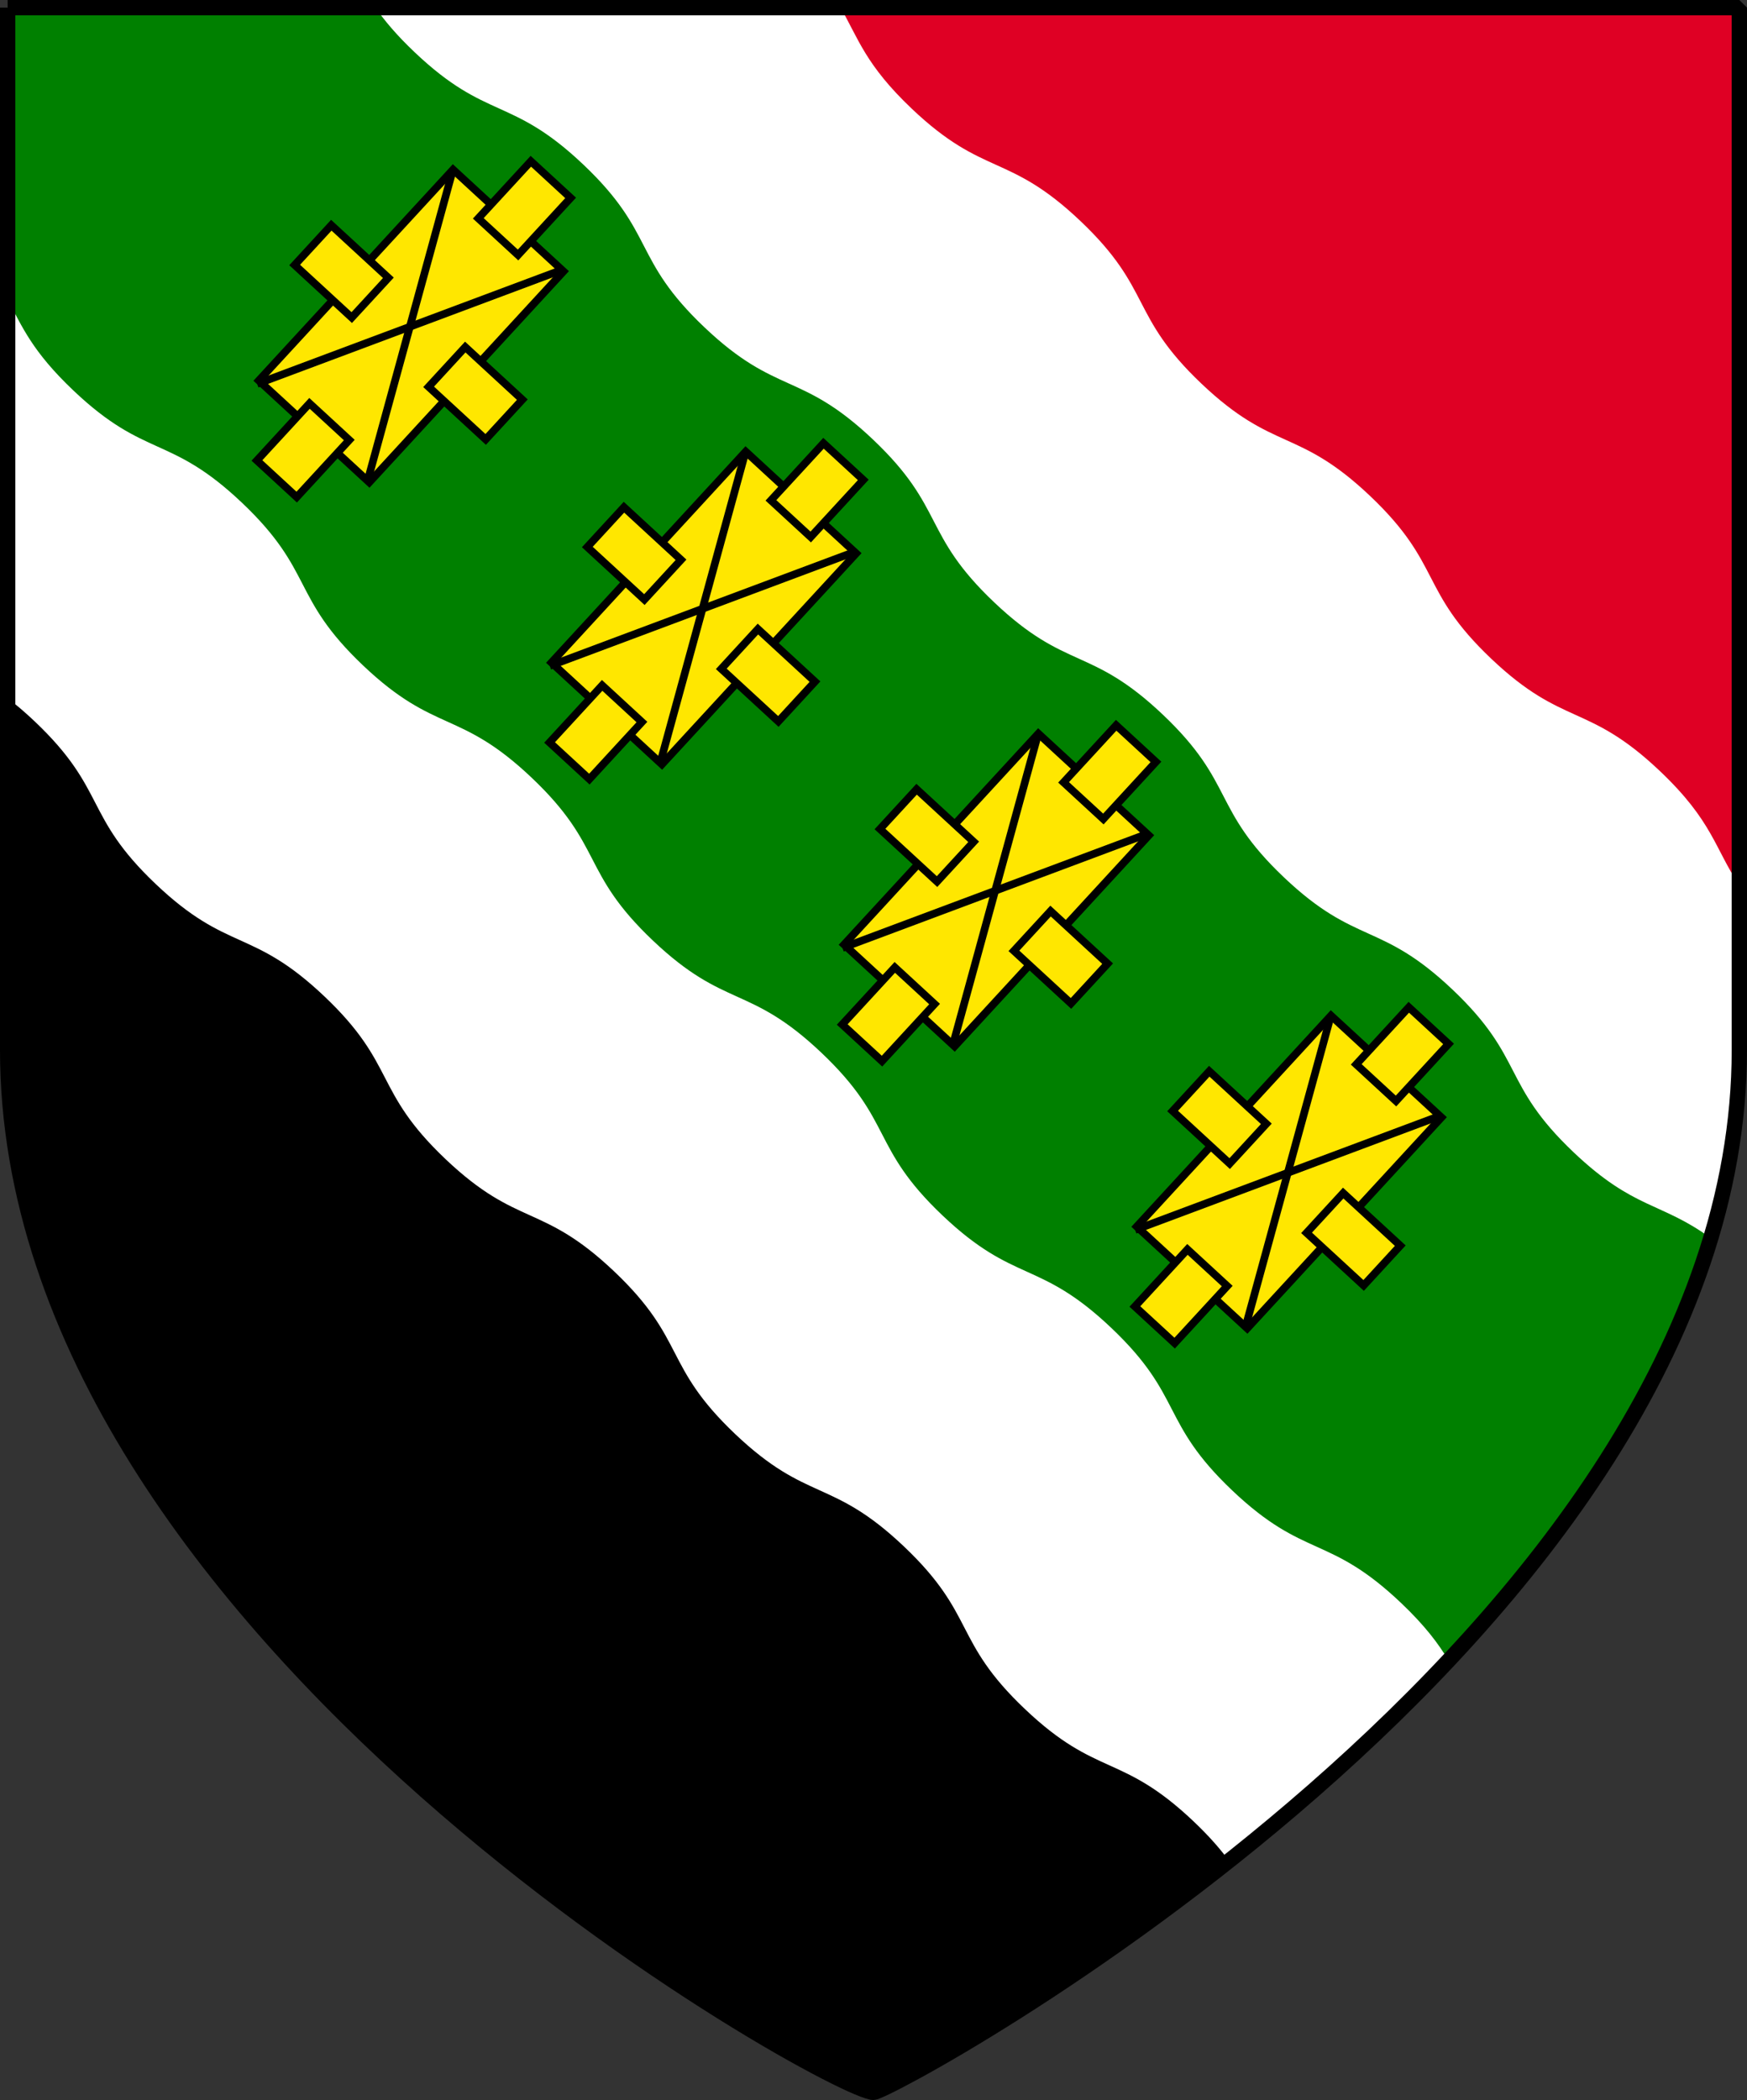 <?xml version="1.0" encoding="UTF-8" standalone="no"?>
<!-- Created with Inkscape (http://www.inkscape.org/) -->

<svg
   xmlns:dc="http://purl.org/dc/elements/1.1/"
   xmlns:cc="http://creativecommons.org/ns#"
   xmlns:rdf="http://www.w3.org/1999/02/22-rdf-syntax-ns#"
   xmlns:svg="http://www.w3.org/2000/svg"
   xmlns="http://www.w3.org/2000/svg"
   xmlns:sodipodi="http://sodipodi.sourceforge.net/DTD/sodipodi-0.dtd"
   xmlns:inkscape="http://www.inkscape.org/namespaces/inkscape"
   version="1.0"
   width="342.542"
   height="411.602"
   id="svg3335"
   sodipodi:version="0.32"
   inkscape:version="0.91 r13725"
   sodipodi:docname="COA_Emblonia.svg"
   inkscape:output_extension="org.inkscape.output.svg.inkscape"
   inkscape:export-filename="F:\Downloads\COA Emblonia.png"
   inkscape:export-xdpi="218.6579"
   inkscape:export-ydpi="218.6579">
  <rect width="100%" height="100%" fill="#333333" stroke="none"/>
  <sodipodi:namedview
     inkscape:window-height="1017"
     inkscape:window-width="1920"
     inkscape:pageshadow="2"
     inkscape:pageopacity="0.0"
     guidetolerance="10.0"
     gridtolerance="10.0"
     objecttolerance="10.0"
     borderopacity="1.0"
     bordercolor="#666666"
     pagecolor="#ffffff"
     id="base"
     showgrid="false"
     inkscape:zoom="1.3116023"
     inkscape:cx="201.76007"
     inkscape:cy="213.40821"
     inkscape:window-x="-4"
     inkscape:window-y="-4"
     inkscape:current-layer="svg3335"
     inkscape:window-maximized="1"
     showguides="false" />
  <defs
     id="defs3337">
    <inkscape:perspective
       sodipodi:type="inkscape:persp3d"
       inkscape:vp_x="0 : 205.80093 : 1"
       inkscape:vp_y="0 : 1000 : 0"
       inkscape:vp_z="342.54242 : 205.80093 : 1"
       inkscape:persp3d-origin="171.27121 : 137.20062 : 1"
       id="perspective9" />
    <inkscape:perspective
       id="perspective3587"
       inkscape:persp3d-origin="164.64 : 121.59667 : 1"
       inkscape:vp_z="329.28 : 182.395 : 1"
       inkscape:vp_y="0 : 1000 : 0"
       inkscape:vp_x="0 : 182.395 : 1"
       sodipodi:type="inkscape:persp3d" />
  </defs>
  <g
     id="g7789">
    <g
       style="fill:#ffffff;fill-opacity:1;stroke:none;stroke-opacity:1"
       id="layer1-1-6"
       transform="translate(-283.015,-283.704)">
      <path
         inkscape:connector-curvature="0"
         style="display:block;visibility:visible;fill:#ffffff;fill-opacity:1;fill-rule:nonzero;stroke:none;stroke-width:3;stroke-linecap:round;stroke-linejoin:bevel;stroke-miterlimit:4;stroke-dasharray:none;stroke-dashoffset:0;stroke-opacity:1;marker:none;marker-start:none;marker-mid:none;marker-end:none"
         id="path1298-7-3"
         d="m 284.514,285.204 339.542,0 0,204.301 c 0,114.627 -166.083,204.301 -169.771,204.301 -7.758,0 -169.771,-89.406 -169.771,-204.301 l 0,-204.301 z" />
    </g>
    <path
       id="rect7670"
       d="M 1.5 136.848 L 1.5 205.801 C 1.5 320.695 163.514 410.102 171.271 410.102 C 172.872 410.102 205.054 393.206 240.973 364.721 C 239.284 362.43 237.124 359.926 234.047 357.006 C 219.845 343.53 215.175 348.462 200.973 334.986 C 186.77 321.511 191.45 316.589 177.248 303.113 C 163.046 289.638 158.359 294.553 144.156 281.078 C 129.954 267.603 134.634 262.682 120.432 249.207 C 106.229 235.732 101.56 240.663 87.357 227.188 C 73.155 213.712 77.818 208.774 63.615 195.299 C 49.413 181.823 44.743 186.755 30.541 173.279 C 16.339 159.804 21.019 154.882 6.816 141.406 C 4.879 139.568 3.131 138.095 1.5 136.848 z "
       style="fill:#000000;fill-opacity:1;stroke:none;stroke-width:1.5;stroke-linecap:butt;stroke-linejoin:miter;stroke-miterlimit:4;stroke-dasharray:none;stroke-opacity:1" />
    <path
       id="rect9459-5-6"
       d="M 1.5 1.5 L 1.5 58.688 C 4.306 63.96 6.306 68.868 14.377 76.525 C 28.579 90.001 33.266 85.085 47.469 98.561 C 61.671 112.036 56.991 116.958 71.193 130.434 C 85.396 143.909 90.065 138.978 104.268 152.453 C 118.47 165.929 113.808 170.866 128.01 184.342 C 142.212 197.817 146.882 192.886 161.084 206.361 C 175.286 219.837 170.606 224.759 184.809 238.234 C 199.011 251.71 203.696 246.794 217.898 260.27 C 232.101 273.745 227.423 278.667 241.625 292.143 C 255.827 305.618 260.495 300.687 274.697 314.162 C 279.452 318.673 282.075 322.217 284.014 325.453 C 306.593 301.401 326.201 273.316 335.422 242.664 C 325.683 235.551 320.458 237.154 308.553 225.857 C 294.35 212.382 299.028 207.46 284.826 193.984 C 270.624 180.509 265.939 185.425 251.736 171.949 C 237.534 158.474 242.214 153.554 228.012 140.078 C 213.809 126.603 209.14 131.534 194.938 118.059 C 180.735 104.583 185.398 99.645 171.195 86.17 C 156.993 72.695 152.323 77.626 138.121 64.15 C 123.919 50.675 128.599 45.753 114.396 32.277 C 100.194 18.802 95.507 23.718 81.305 10.242 C 77.766 6.885 75.401 4.06 73.623 1.5 L 1.5 1.5 z "
       style="fill:#008000;fill-opacity:1;fill-rule:nonzero;stroke:none" />
    <g
       style="fill:#ffe700;fill-opacity:1"
       id="g7436">
      <g
         style="fill:#ffe700;fill-opacity:1"
         transform="matrix(-0.444,0.482,-0.482,-0.444,256.331,377.396)"
         id="g7213-9">
        <rect
           ry="0"
           rx="0"
           y="498.865"
           x="-213.089"
           height="44.935"
           width="85.784"
           id="rect12836-6"
           style="fill:#ffe700;fill-opacity:1;fill-rule:evenodd;stroke:#000000;stroke-width:2.288;stroke-linecap:square;stroke-linejoin:miter;stroke-miterlimit:4;stroke-dasharray:none;stroke-dashoffset:0;stroke-opacity:1" />
        <path
           id="path14584-2"
           d="m -212.404,499.877 c 86.173,43.614 86.173,43.614 86.173,43.614"
           style="fill:#ffe700;fill-opacity:1;fill-rule:evenodd;stroke:#000000;stroke-width:2.288;stroke-linecap:butt;stroke-linejoin:miter;stroke-miterlimit:4;stroke-dasharray:none;stroke-opacity:1"
           inkscape:connector-curvature="0" />
        <path
           id="path14586-3"
           d="m -213.107,543.843 85.821,-44.317"
           style="fill:#ffe700;fill-opacity:1;fill-rule:evenodd;stroke:#000000;stroke-width:2.288;stroke-linecap:butt;stroke-linejoin:miter;stroke-miterlimit:4;stroke-dasharray:none;stroke-opacity:1"
           inkscape:connector-curvature="0" />
        <rect
           y="481.939"
           x="-176.528"
           height="23.214"
           width="16.179"
           id="rect16347-7"
           style="opacity:1;fill:#ffe700;fill-opacity:1;fill-rule:evenodd;stroke:#000000;stroke-width:2.288;stroke-linecap:square;stroke-linejoin:miter;stroke-miterlimit:4;stroke-dasharray:none;stroke-dashoffset:0;stroke-opacity:1" />
        <rect
           y="536.105"
           x="-176.176"
           height="23.214"
           width="16.179"
           id="rect17222-8"
           style="opacity:1;fill:#ffe700;fill-opacity:1;fill-rule:evenodd;stroke:#000000;stroke-width:2.288;stroke-linecap:square;stroke-linejoin:miter;stroke-miterlimit:4;stroke-dasharray:none;stroke-dashoffset:0;stroke-opacity:1" />
        <rect
           transform="matrix(0,1,-1,0,0,0)"
           y="207.48"
           x="512.187"
           height="23.214"
           width="16.179"
           id="rect18100-7"
           style="opacity:1;fill:#ffe700;fill-opacity:1;fill-rule:evenodd;stroke:#000000;stroke-width:2.288;stroke-linecap:square;stroke-linejoin:miter;stroke-miterlimit:4;stroke-dasharray:none;stroke-dashoffset:0;stroke-opacity:1" />
        <rect
           transform="matrix(0,1,-1,0,0,0)"
           y="109.348"
           x="511.836"
           height="23.214"
           width="16.179"
           id="rect18102-2"
           style="opacity:1;fill:#ffe700;fill-opacity:1;fill-rule:evenodd;stroke:#000000;stroke-width:2.288;stroke-linecap:square;stroke-linejoin:miter;stroke-miterlimit:4;stroke-dasharray:none;stroke-dashoffset:0;stroke-opacity:1" />
      </g>
      <g
         style="fill:#ffe700;fill-opacity:1"
         transform="matrix(-0.444,0.482,-0.482,-0.444,313.712,432.669)"
         id="g7213-9-2">
        <rect
           ry="0"
           rx="0"
           y="498.865"
           x="-213.089"
           height="44.935"
           width="85.784"
           id="rect12836-6-0"
           style="fill:#ffe700;fill-opacity:1;fill-rule:evenodd;stroke:#000000;stroke-width:2.288;stroke-linecap:square;stroke-linejoin:miter;stroke-miterlimit:4;stroke-dasharray:none;stroke-dashoffset:0;stroke-opacity:1" />
        <path
           id="path14584-2-1"
           d="m -212.404,499.877 c 86.173,43.614 86.173,43.614 86.173,43.614"
           style="fill:#ffe700;fill-opacity:1;fill-rule:evenodd;stroke:#000000;stroke-width:2.288;stroke-linecap:butt;stroke-linejoin:miter;stroke-miterlimit:4;stroke-dasharray:none;stroke-opacity:1"
           inkscape:connector-curvature="0" />
        <path
           id="path14586-3-5"
           d="m -213.107,543.843 85.821,-44.317"
           style="fill:#ffe700;fill-opacity:1;fill-rule:evenodd;stroke:#000000;stroke-width:2.288;stroke-linecap:butt;stroke-linejoin:miter;stroke-miterlimit:4;stroke-dasharray:none;stroke-opacity:1"
           inkscape:connector-curvature="0" />
        <rect
           y="481.939"
           x="-176.528"
           height="23.214"
           width="16.179"
           id="rect16347-7-3"
           style="opacity:1;fill:#ffe700;fill-opacity:1;fill-rule:evenodd;stroke:#000000;stroke-width:2.288;stroke-linecap:square;stroke-linejoin:miter;stroke-miterlimit:4;stroke-dasharray:none;stroke-dashoffset:0;stroke-opacity:1" />
        <rect
           y="536.105"
           x="-176.176"
           height="23.214"
           width="16.179"
           id="rect17222-8-1"
           style="opacity:1;fill:#ffe700;fill-opacity:1;fill-rule:evenodd;stroke:#000000;stroke-width:2.288;stroke-linecap:square;stroke-linejoin:miter;stroke-miterlimit:4;stroke-dasharray:none;stroke-dashoffset:0;stroke-opacity:1" />
        <rect
           transform="matrix(0,1,-1,0,0,0)"
           y="207.48"
           x="512.187"
           height="23.214"
           width="16.179"
           id="rect18100-7-3"
           style="opacity:1;fill:#ffe700;fill-opacity:1;fill-rule:evenodd;stroke:#000000;stroke-width:2.288;stroke-linecap:square;stroke-linejoin:miter;stroke-miterlimit:4;stroke-dasharray:none;stroke-dashoffset:0;stroke-opacity:1" />
        <rect
           transform="matrix(0,1,-1,0,0,0)"
           y="109.348"
           x="511.836"
           height="23.214"
           width="16.179"
           id="rect18102-2-5"
           style="opacity:1;fill:#ffe700;fill-opacity:1;fill-rule:evenodd;stroke:#000000;stroke-width:2.288;stroke-linecap:square;stroke-linejoin:miter;stroke-miterlimit:4;stroke-dasharray:none;stroke-dashoffset:0;stroke-opacity:1" />
      </g>
      <g
         style="fill:#ffe700;fill-opacity:1"
         transform="matrix(-0.444,0.482,-0.482,-0.444,371.093,487.942)"
         id="g7213-9-2-9">
        <rect
           ry="0"
           rx="0"
           y="498.865"
           x="-213.089"
           height="44.935"
           width="85.784"
           id="rect12836-6-0-7"
           style="fill:#ffe700;fill-opacity:1;fill-rule:evenodd;stroke:#000000;stroke-width:2.288;stroke-linecap:square;stroke-linejoin:miter;stroke-miterlimit:4;stroke-dasharray:none;stroke-dashoffset:0;stroke-opacity:1" />
        <path
           id="path14584-2-1-9"
           d="m -212.404,499.877 c 86.173,43.614 86.173,43.614 86.173,43.614"
           style="fill:#ffe700;fill-opacity:1;fill-rule:evenodd;stroke:#000000;stroke-width:2.288;stroke-linecap:butt;stroke-linejoin:miter;stroke-miterlimit:4;stroke-dasharray:none;stroke-opacity:1"
           inkscape:connector-curvature="0" />
        <path
           id="path14586-3-5-5"
           d="m -213.107,543.843 85.821,-44.317"
           style="fill:#ffe700;fill-opacity:1;fill-rule:evenodd;stroke:#000000;stroke-width:2.288;stroke-linecap:butt;stroke-linejoin:miter;stroke-miterlimit:4;stroke-dasharray:none;stroke-opacity:1"
           inkscape:connector-curvature="0" />
        <rect
           y="481.939"
           x="-176.528"
           height="23.214"
           width="16.179"
           id="rect16347-7-3-8"
           style="opacity:1;fill:#ffe700;fill-opacity:1;fill-rule:evenodd;stroke:#000000;stroke-width:2.288;stroke-linecap:square;stroke-linejoin:miter;stroke-miterlimit:4;stroke-dasharray:none;stroke-dashoffset:0;stroke-opacity:1" />
        <rect
           y="536.105"
           x="-176.176"
           height="23.214"
           width="16.179"
           id="rect17222-8-1-9"
           style="opacity:1;fill:#ffe700;fill-opacity:1;fill-rule:evenodd;stroke:#000000;stroke-width:2.288;stroke-linecap:square;stroke-linejoin:miter;stroke-miterlimit:4;stroke-dasharray:none;stroke-dashoffset:0;stroke-opacity:1" />
        <rect
           transform="matrix(0,1,-1,0,0,0)"
           y="207.48"
           x="512.187"
           height="23.214"
           width="16.179"
           id="rect18100-7-3-7"
           style="opacity:1;fill:#ffe700;fill-opacity:1;fill-rule:evenodd;stroke:#000000;stroke-width:2.288;stroke-linecap:square;stroke-linejoin:miter;stroke-miterlimit:4;stroke-dasharray:none;stroke-dashoffset:0;stroke-opacity:1" />
        <rect
           transform="matrix(0,1,-1,0,0,0)"
           y="109.348"
           x="511.836"
           height="23.214"
           width="16.179"
           id="rect18102-2-5-0"
           style="opacity:1;fill:#ffe700;fill-opacity:1;fill-rule:evenodd;stroke:#000000;stroke-width:2.288;stroke-linecap:square;stroke-linejoin:miter;stroke-miterlimit:4;stroke-dasharray:none;stroke-dashoffset:0;stroke-opacity:1" />
      </g>
      <g
         style="fill:#ffe700;fill-opacity:1"
         transform="matrix(-0.444,0.482,-0.482,-0.444,428.474,543.215)"
         id="g7213-9-2-0">
        <rect
           ry="0"
           rx="0"
           y="498.865"
           x="-213.089"
           height="44.935"
           width="85.784"
           id="rect12836-6-0-2"
           style="fill:#ffe700;fill-opacity:1;fill-rule:evenodd;stroke:#000000;stroke-width:2.288;stroke-linecap:square;stroke-linejoin:miter;stroke-miterlimit:4;stroke-dasharray:none;stroke-dashoffset:0;stroke-opacity:1" />
        <path
           id="path14584-2-1-91"
           d="m -212.404,499.877 c 86.173,43.614 86.173,43.614 86.173,43.614"
           style="fill:#ffe700;fill-opacity:1;fill-rule:evenodd;stroke:#000000;stroke-width:2.288;stroke-linecap:butt;stroke-linejoin:miter;stroke-miterlimit:4;stroke-dasharray:none;stroke-opacity:1"
           inkscape:connector-curvature="0" />
        <path
           id="path14586-3-5-55"
           d="m -213.107,543.843 85.821,-44.317"
           style="fill:#ffe700;fill-opacity:1;fill-rule:evenodd;stroke:#000000;stroke-width:2.288;stroke-linecap:butt;stroke-linejoin:miter;stroke-miterlimit:4;stroke-dasharray:none;stroke-opacity:1"
           inkscape:connector-curvature="0" />
        <rect
           y="481.939"
           x="-176.528"
           height="23.214"
           width="16.179"
           id="rect16347-7-3-3"
           style="opacity:1;fill:#ffe700;fill-opacity:1;fill-rule:evenodd;stroke:#000000;stroke-width:2.288;stroke-linecap:square;stroke-linejoin:miter;stroke-miterlimit:4;stroke-dasharray:none;stroke-dashoffset:0;stroke-opacity:1" />
        <rect
           y="536.105"
           x="-176.176"
           height="23.214"
           width="16.179"
           id="rect17222-8-1-4"
           style="opacity:1;fill:#ffe700;fill-opacity:1;fill-rule:evenodd;stroke:#000000;stroke-width:2.288;stroke-linecap:square;stroke-linejoin:miter;stroke-miterlimit:4;stroke-dasharray:none;stroke-dashoffset:0;stroke-opacity:1" />
        <rect
           transform="matrix(0,1,-1,0,0,0)"
           y="207.48"
           x="512.187"
           height="23.214"
           width="16.179"
           id="rect18100-7-3-8"
           style="opacity:1;fill:#ffe700;fill-opacity:1;fill-rule:evenodd;stroke:#000000;stroke-width:2.288;stroke-linecap:square;stroke-linejoin:miter;stroke-miterlimit:4;stroke-dasharray:none;stroke-dashoffset:0;stroke-opacity:1" />
        <rect
           transform="matrix(0,1,-1,0,0,0)"
           y="109.348"
           x="511.836"
           height="23.214"
           width="16.179"
           id="rect18102-2-5-8"
           style="opacity:1;fill:#ffe700;fill-opacity:1;fill-rule:evenodd;stroke:#000000;stroke-width:2.288;stroke-linecap:square;stroke-linejoin:miter;stroke-miterlimit:4;stroke-dasharray:none;stroke-dashoffset:0;stroke-opacity:1" />
      </g>
    </g>
    <path
       id="rect7601"
       d="M 164.822 1.5 C 168.324 7.581 169.707 12.702 178.773 21.305 C 192.976 34.78 197.645 29.849 211.848 43.324 C 226.05 56.8 221.388 61.737 235.59 75.213 C 249.792 88.688 254.46 83.757 268.662 97.232 C 282.864 110.708 278.186 115.63 292.389 129.105 C 306.591 142.581 311.276 137.665 325.479 151.141 C 335.8 160.934 336.172 166.219 341.043 173.543 L 341.043 1.5 L 164.822 1.5 z "
       style="fill:#df0024;fill-opacity:1;stroke:none;stroke-width:1.5;stroke-linecap:butt;stroke-linejoin:miter;stroke-miterlimit:4;stroke-dasharray:none;stroke-opacity:1" />
    <g
       style="fill:none;fill-opacity:1;stroke:#000000;stroke-opacity:1"
       id="layer1-1"
       transform="translate(-283.015,-283.704)">
      <path
         inkscape:connector-curvature="0"
         style="display:block;visibility:visible;fill:none;fill-opacity:1;fill-rule:nonzero;stroke:#000000;stroke-width:3;stroke-linecap:round;stroke-linejoin:bevel;stroke-miterlimit:4;stroke-dasharray:none;stroke-dashoffset:0;stroke-opacity:1;marker:none;marker-start:none;marker-mid:none;marker-end:none"
         id="path1298-7"
         d="m 284.514,285.204 339.542,0 0,204.301 c 0,114.627 -166.083,204.301 -169.771,204.301 -7.758,0 -169.771,-89.406 -169.771,-204.301 l 0,-204.301 z" />
    </g>
  </g>
</svg>
